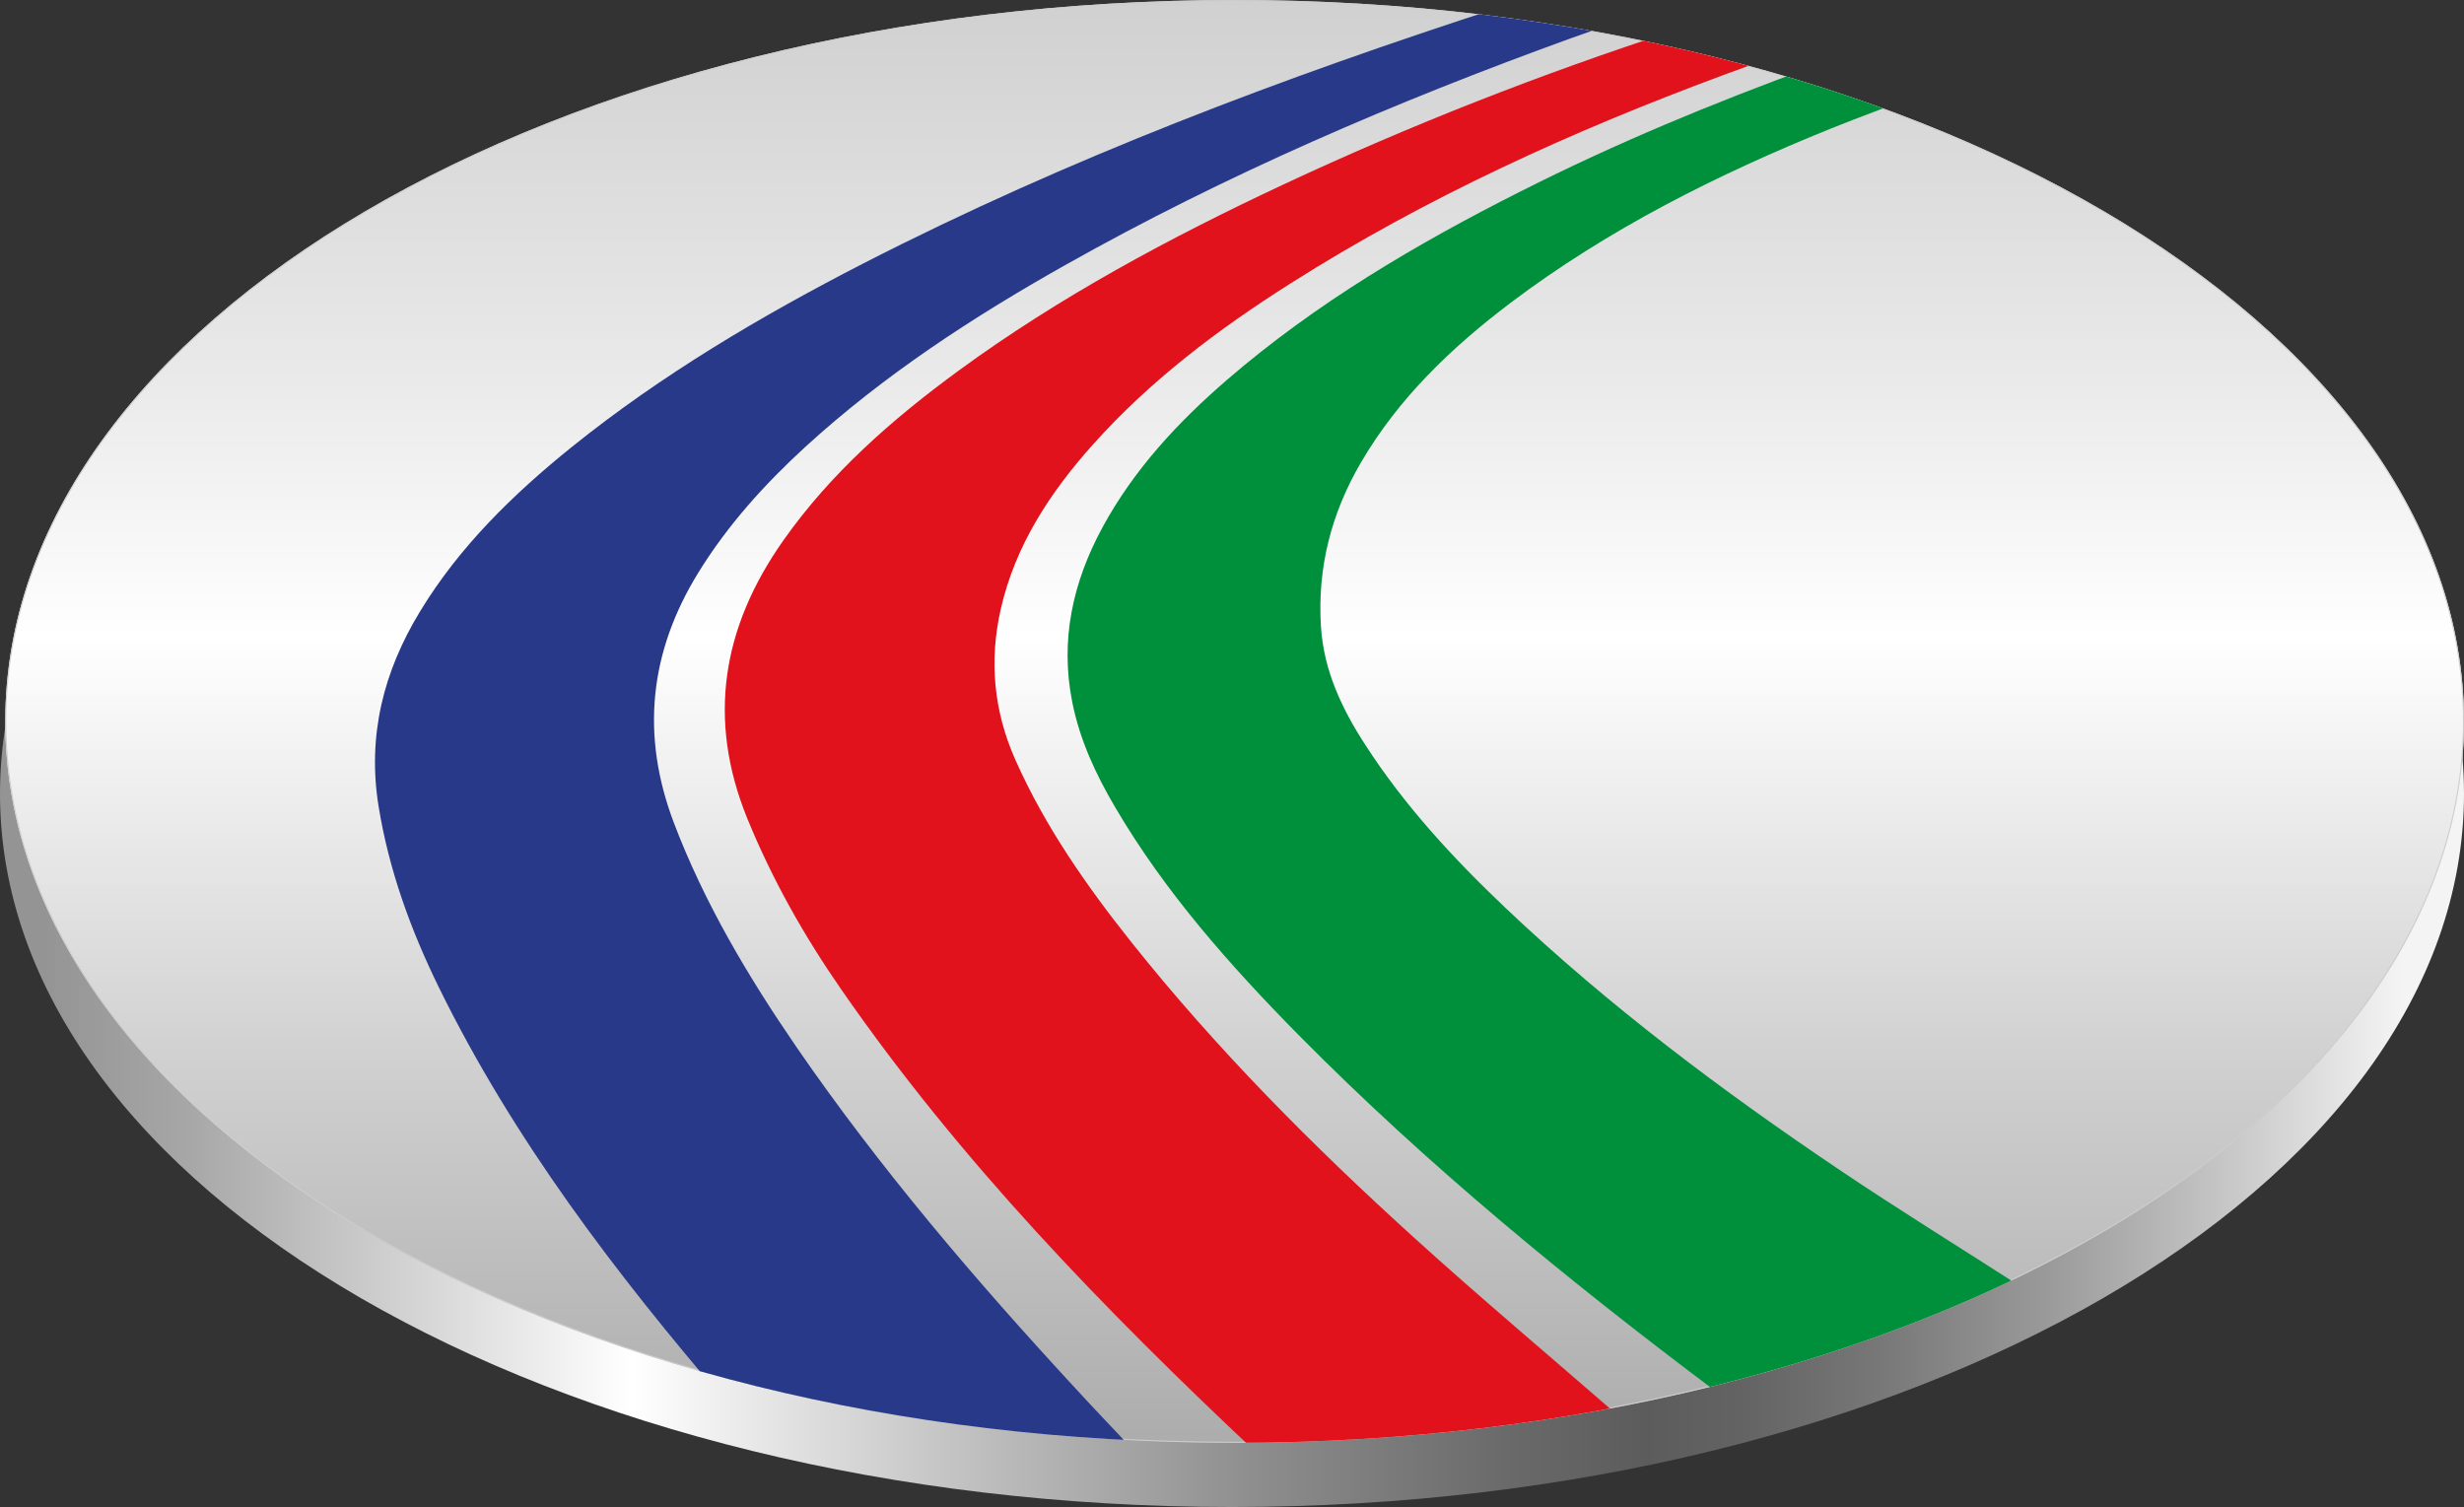 <?xml version="1.0" encoding="utf-8"?>
<svg xmlns="http://www.w3.org/2000/svg" data-name="Layer 2" id="Layer_2" viewBox="0 0 201.83 123.44">
  <rect x="0" y="0" width="201.83" height="123.44" fill="#333333" stroke="none"/>
  <defs>
    <style>
      .cls-1 {
        fill: none;
      }

      .cls-2 {
        fill: #e1121c;
      }

      .cls-2, .cls-3, .cls-4 {
        fill-rule: evenodd;
      }

      .cls-3 {
        fill: #00903c;
      }

      .cls-5 {
        fill: url(#linear-gradient);
      }

      .cls-4 {
        fill: #283989;
      }

      .cls-6 {
        fill: url(#linear-gradient-2);
        stroke: #cecccd;
        stroke-miterlimit: 10;
        stroke-width: .17px;
      }

      .cls-7 {
        clip-path: url(#clippath);
      }
    </style>
    <linearGradient gradientUnits="userSpaceOnUse" id="linear-gradient" x1="3.44" x2="196.68" y1="65.01" y2="65.01">
      <stop offset="0" stop-color="#949494"/>
      <stop offset=".06" stop-color="#a6a6a6"/>
      <stop offset=".16" stop-color="#d5d5d5"/>
      <stop offset=".25" stop-color="#fff"/>
      <stop offset=".37" stop-color="#cacaca"/>
      <stop offset=".51" stop-color="#8f8f8f"/>
      <stop offset=".62" stop-color="#6a6a6a"/>
      <stop offset=".68" stop-color="#5c5c5c"/>
      <stop offset=".72" stop-color="#636363"/>
      <stop offset=".78" stop-color="#787878"/>
      <stop offset=".85" stop-color="#9a9a9a"/>
      <stop offset=".93" stop-color="#c9c9c9"/>
      <stop offset="1" stop-color="#f4f4f4"/>
    </linearGradient>
    <clipPath id="clippath">
      <path class="cls-1" d="M201.83,59.09c0,32.64-45.09,59.09-100.7,59.09S.43,91.73.43,59.09,45.51,0,101.13,0s100.7,26.46,100.7,59.09Z"/>
    </clipPath>
    <linearGradient gradientUnits="userSpaceOnUse" id="linear-gradient-2" x1="101.13" x2="101.13" y1="-6.18" y2="123.58">
      <stop offset="0" stop-color="#cbcbcb"/>
      <stop offset=".28" stop-color="#e9e9e9"/>
      <stop offset=".45" stop-color="#fff"/>
      <stop offset=".7" stop-color="#d4d3d3"/>
      <stop offset="1" stop-color="#a7a6a6"/>
    </linearGradient>
  </defs>
  <g data-name="Layer 1" id="Layer_1-2">
    <g>
      <path class="cls-5" d="M201.83,65.01c0,32.27-45.18,58.43-100.92,58.43S0,97.28,0,65.01,45.19,6.59,100.91,6.59s100.92,26.16,100.92,58.43Z"/>
      <g class="cls-7">
        <path class="cls-6" d="M201.83,59.09c0,32.64-45.09,59.09-100.7,59.09S.43,91.73.43,59.09,45.51,0,101.13,0s100.7,26.46,100.7,59.09Z"/>
        <g>
          <path class="cls-2" d="M132.93,116.32c-2.8.45-5.38.98-7.97,1.26-5.77.61-11.56,1.11-17.34,1.62-1.3.12-2.6.11-3.9.11-.28,0-.62-.15-.82-.34-12.45-11.69-24.29-23.91-33.97-37.89-3.07-4.42-5.69-9.07-7.72-14.04-3.31-8.14-2.06-15.66,2.96-22.78,3.88-5.51,8.9-9.91,14.35-13.9,8.27-6.05,17.3-10.89,26.61-15.25,10.39-4.86,21.08-9.05,32.04-12.61.64-.21,1.43-.25,2.09-.11,2.36.51,4.69,1.14,7.04,1.9-1.72.62-3.46,1.23-5.17,1.87-12.37,4.59-24.32,10.02-35.41,17.05-5.96,3.77-11.55,8-16.22,13.23-3.53,3.95-6.34,8.27-7.52,13.43-.97,4.25-.59,8.37,1.2,12.39,2.42,5.44,5.81,10.29,9.52,14.95,6.95,8.72,14.82,16.64,23.12,24.16,5.42,4.92,11.04,9.64,16.57,14.45.13.11.24.22.54.49Z"/>
          <path class="cls-4" d="M93.34,119.3c-2.17-.1-4.1-.12-6.02-.28-3.94-.33-7.9-.58-11.81-1.14-5.16-.74-10.28-1.74-15.42-2.64-.22-.04-.46-.22-.62-.39-9.05-10.55-17.42-21.53-23.52-33.97-2.32-4.73-4.1-9.64-4.94-14.84-.93-5.76.39-11.03,3.41-15.98,3.21-5.28,7.6-9.57,12.43-13.46,7.35-5.91,15.47-10.71,23.9-15.04C87.48,12.99,105.06,6.36,123.01.55c2.59-.84,4.92-.33,7.37.08,1.1.19,2.2.41,3.54.66-1.94.68-3.66,1.27-5.37,1.89-14.27,5.17-28.14,11.12-41.31,18.54-7.6,4.28-14.86,9.02-21.27,14.88-3.36,3.08-6.38,6.43-8.76,10.29-4.02,6.52-4.73,13.3-2.03,20.46,2.5,6.6,6.09,12.63,10.09,18.46,6.81,9.89,14.62,19.04,22.81,27.9,1.66,1.81,3.37,3.59,5.25,5.59Z"/>
          <path class="cls-3" d="M166.22,105.87c-2.52,1.04-4.87,2.05-7.24,2.98-5.57,2.16-11.28,3.91-17.09,5.38-.52.13-.91.07-1.34-.26-12.03-9.02-23.61-18.51-34.14-29.15-5.66-5.74-10.98-11.74-15.05-18.67-1.6-2.71-2.92-5.55-3.53-8.64-1.01-5.06.03-9.81,2.48-14.32,2.55-4.7,6.15-8.59,10.22-12.1,7.24-6.24,15.45-11.09,24.02-15.41,7.73-3.91,15.73-7.23,23.89-10.2.69-.25,1.3-.28,2-.04,2.21.78,4.44,1.51,6.82,2.31-2.53.96-4.9,1.82-7.24,2.76-9.36,3.78-18.31,8.27-26.32,14.32-4.85,3.67-9.17,7.82-12.22,13.05-2.44,4.17-3.58,8.63-3.28,13.42.22,3.6,1.71,6.76,3.66,9.75,3.19,4.94,7.18,9.26,11.47,13.33,8.45,8.01,17.76,15,27.46,21.52,4.88,3.28,9.89,6.37,14.83,9.55.14.09.28.19.61.43Z"/>
        </g>
      </g>
    </g>
  </g>
</svg>